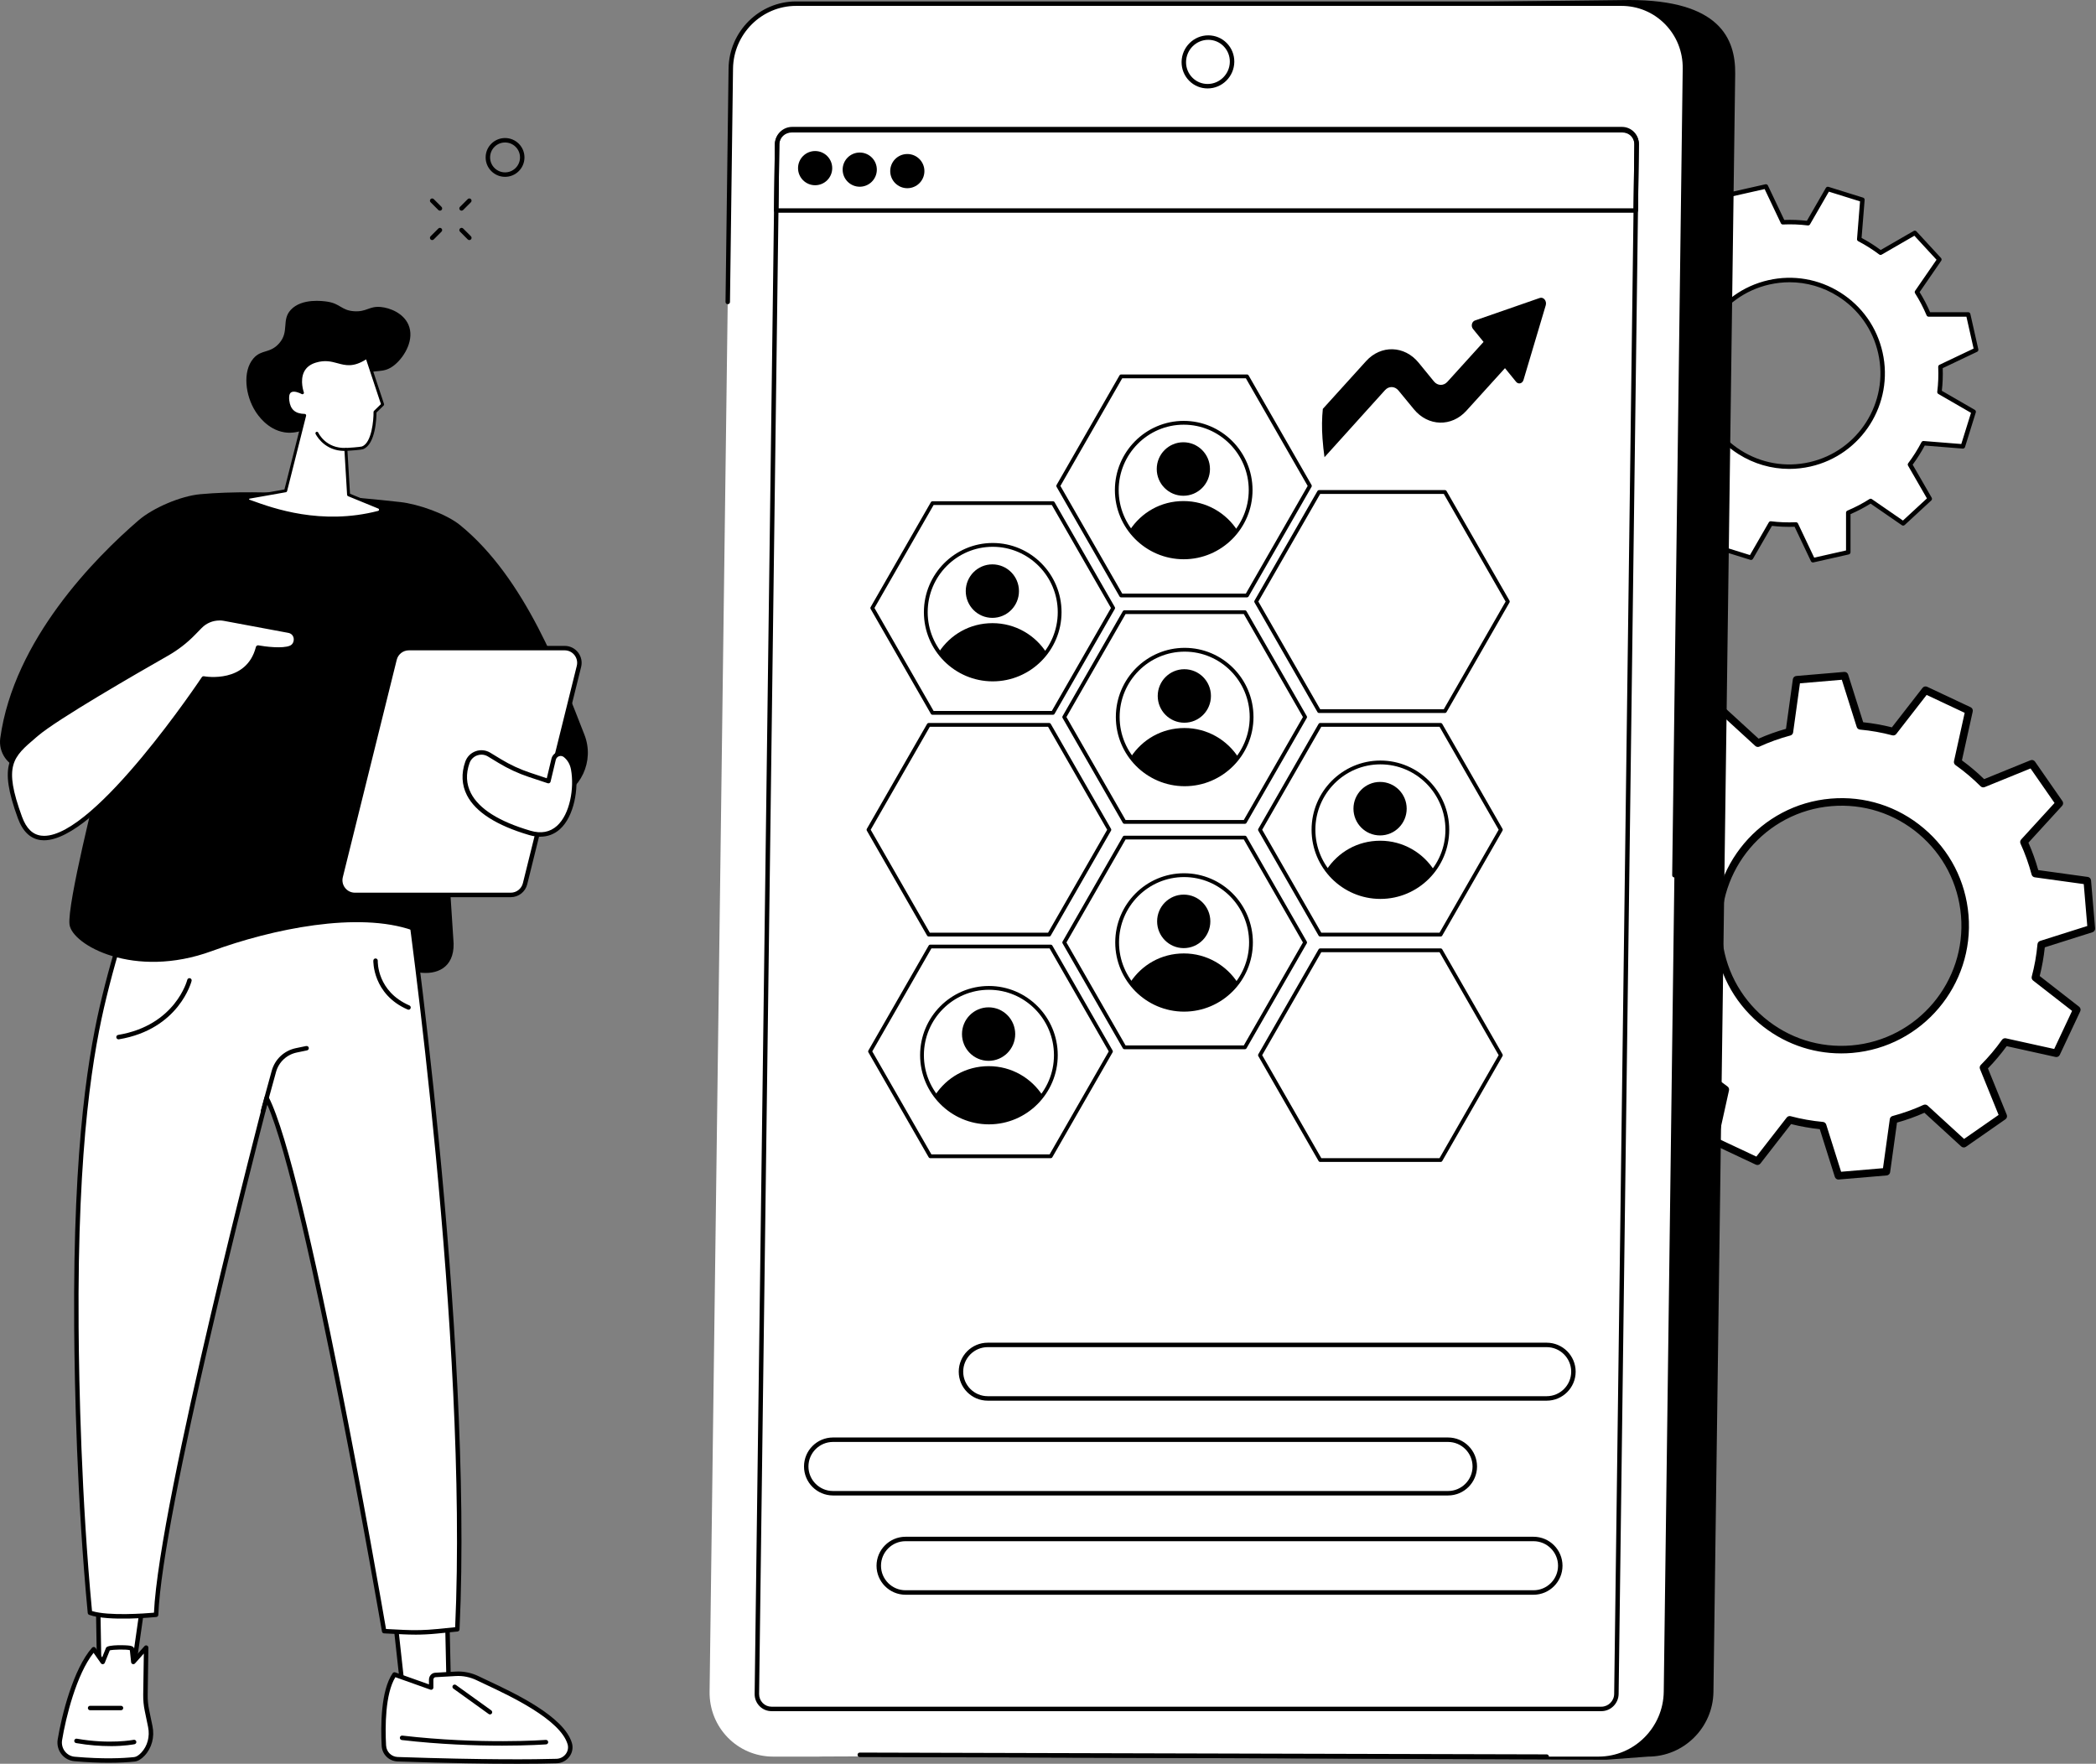 <svg xmlns="http://www.w3.org/2000/svg" width="429" height="361" viewBox="0 0 429 361" fill="none"><rect x="0" y="0" width="429" height="361" fill="#808080" stroke="none"/><path d="M404.468 71.593L402.837 64.357H394.741C394.063 62.749 393.264 61.215 392.347 59.774L396.936 53.114L391.908 47.663L384.896 51.714C383.52 50.675 382.063 49.754 380.537 48.958L381.186 40.881L374.109 38.677L370.067 45.683C368.375 45.472 366.65 45.407 364.909 45.484L361.435 38.166L354.203 39.798V47.899C352.596 48.577 351.066 49.376 349.626 50.293L342.97 45.699L337.524 50.732L341.57 57.749C340.531 59.125 339.61 60.582 338.815 62.112L330.743 61.463L328.539 68.545L335.54 72.592C335.329 74.288 335.264 76.013 335.341 77.754L328.028 81.233L329.659 88.469H337.755C338.433 90.076 339.233 91.611 340.15 93.051L335.56 99.712L340.588 105.162L347.601 101.112C348.976 102.151 350.433 103.072 351.959 103.868L351.31 111.944L358.387 114.148L362.429 107.143C364.122 107.354 365.846 107.419 367.587 107.342L371.061 114.66L378.293 113.028V104.927C379.9 104.249 381.43 103.45 382.871 102.532L389.526 107.127L394.972 102.098L390.926 95.081C391.965 93.705 392.886 92.244 393.682 90.718L401.754 91.367L403.957 84.285L396.957 80.238C397.168 78.542 397.233 76.817 397.156 75.076L404.468 71.597V71.593ZM370.444 95.04C360.165 97.358 349.954 90.9 347.637 80.612C345.32 70.323 351.777 60.103 362.056 57.786C372.335 55.468 382.546 61.925 384.863 72.214C387.18 82.503 380.724 92.723 370.444 95.04Z" fill="white"></path><path d="M371.065 115.119C370.891 115.119 370.728 115.021 370.651 114.859L367.307 107.813C365.745 107.87 364.191 107.809 362.677 107.634L358.785 114.38C358.679 114.563 358.456 114.652 358.253 114.587L351.176 112.383C350.973 112.318 350.839 112.123 350.855 111.912L351.48 104.136C350.121 103.409 348.806 102.577 347.568 101.66L340.815 105.56C340.633 105.666 340.397 105.633 340.251 105.475L335.227 100.024C335.081 99.866 335.065 99.631 335.186 99.456L339.606 93.043C338.798 91.749 338.08 90.365 337.459 88.932H329.667C329.452 88.932 329.27 88.782 329.221 88.575L327.589 81.338C327.541 81.131 327.646 80.916 327.837 80.827L334.878 77.478C334.821 75.916 334.882 74.357 335.057 72.844L328.316 68.947C328.129 68.842 328.044 68.618 328.109 68.415L330.313 61.333C330.377 61.13 330.572 60.996 330.783 61.013L338.555 61.638C339.281 60.278 340.109 58.963 341.03 57.721L337.134 50.963C337.029 50.776 337.065 50.545 337.22 50.399L342.666 45.37C342.824 45.224 343.059 45.208 343.234 45.33L349.642 49.75C350.936 48.942 352.316 48.22 353.749 47.599V39.798C353.749 39.583 353.899 39.4 354.106 39.351L361.338 37.72C361.549 37.671 361.76 37.777 361.849 37.971L365.193 45.017C366.755 44.961 368.31 45.021 369.823 45.196L373.715 38.45C373.821 38.268 374.04 38.178 374.247 38.243L381.324 40.447C381.527 40.512 381.661 40.707 381.645 40.918L381.02 48.694C382.379 49.421 383.694 50.253 384.932 51.17L391.685 47.27C391.868 47.164 392.103 47.197 392.249 47.355L397.277 52.806C397.423 52.964 397.44 53.2 397.318 53.374L392.898 59.787C393.706 61.081 394.424 62.465 395.045 63.898H402.837C403.052 63.898 403.235 64.048 403.283 64.255L404.915 71.492C404.963 71.699 404.858 71.914 404.667 72.003L397.626 75.352C397.683 76.914 397.622 78.473 397.448 79.987L404.188 83.883C404.375 83.989 404.46 84.212 404.395 84.415L402.192 91.497C402.127 91.7 401.928 91.83 401.721 91.818L393.949 91.193C393.223 92.556 392.391 93.871 391.474 95.109L395.37 101.867C395.475 102.054 395.439 102.285 395.285 102.431L389.838 107.46C389.68 107.606 389.445 107.622 389.27 107.5L382.862 103.081C381.568 103.888 380.188 104.607 378.755 105.232V113.032C378.755 113.248 378.605 113.43 378.398 113.479L371.167 115.11C371.134 115.119 371.098 115.123 371.065 115.123V115.119ZM367.591 106.888C367.766 106.888 367.928 106.989 368.005 107.147L371.321 114.136L377.838 112.667V104.931C377.838 104.749 377.952 104.582 378.118 104.509C379.705 103.84 381.219 103.048 382.627 102.151C382.781 102.054 382.98 102.054 383.13 102.159L389.485 106.543L394.396 102.009L390.532 95.308C390.439 95.15 390.451 94.951 390.565 94.805C391.584 93.453 392.497 92.008 393.28 90.507C393.365 90.344 393.531 90.247 393.722 90.263L401.429 90.88L403.417 84.496L396.733 80.632C396.575 80.539 396.486 80.364 396.51 80.182C396.717 78.526 396.782 76.813 396.705 75.096C396.697 74.913 396.798 74.743 396.965 74.662L403.949 71.342L402.48 64.82H394.749C394.566 64.82 394.4 64.71 394.327 64.54C393.661 62.957 392.866 61.439 391.969 60.026C391.872 59.872 391.876 59.673 391.977 59.523L396.36 53.163L391.827 48.248L385.131 52.116C384.973 52.209 384.774 52.193 384.628 52.083C383.276 51.065 381.832 50.151 380.33 49.368C380.168 49.283 380.07 49.108 380.087 48.926L380.703 41.214L374.324 39.226L370.465 45.918C370.371 46.077 370.193 46.162 370.014 46.142C368.354 45.935 366.646 45.87 364.929 45.947C364.734 45.959 364.576 45.853 364.495 45.687L361.179 38.698L354.662 40.167V47.903C354.662 48.086 354.548 48.252 354.382 48.325C352.799 48.991 351.285 49.786 349.873 50.683C349.719 50.781 349.52 50.776 349.37 50.675L343.015 46.292L338.104 50.825L341.968 57.526C342.061 57.684 342.049 57.883 341.935 58.029C340.917 59.381 340.004 60.826 339.22 62.328C339.135 62.49 338.969 62.587 338.778 62.571L331.071 61.954L329.083 68.338L335.767 72.202C335.925 72.296 336.014 72.47 335.99 72.653C335.783 74.309 335.718 76.021 335.795 77.738C335.803 77.921 335.702 78.091 335.535 78.172L328.551 81.493L330.02 88.015H337.751C337.934 88.015 338.1 88.124 338.173 88.295C338.839 89.878 339.634 91.396 340.531 92.808C340.629 92.962 340.624 93.161 340.523 93.311L336.14 99.671L340.673 104.586L347.369 100.718C347.527 100.625 347.726 100.637 347.872 100.751C349.224 101.77 350.669 102.687 352.166 103.466C352.328 103.551 352.426 103.726 352.41 103.909L351.793 111.62L358.172 113.609L362.032 106.916C362.125 106.758 362.299 106.668 362.482 106.693C364.138 106.9 365.846 106.965 367.563 106.888C367.571 106.888 367.575 106.888 367.583 106.888H367.591ZM366.212 95.974C362.559 95.974 358.976 94.943 355.814 92.942C351.403 90.154 348.343 85.811 347.195 80.713C344.825 70.197 351.448 59.714 361.959 57.339C367.048 56.191 372.283 57.096 376.694 59.884C381.105 62.672 384.165 67.015 385.314 72.113C387.684 82.629 381.061 93.112 370.55 95.487C369.109 95.811 367.656 95.974 366.216 95.974H366.212ZM366.289 57.77C364.913 57.77 363.529 57.924 362.157 58.232C352.142 60.493 345.827 70.49 348.083 80.514C349.175 85.373 352.097 89.512 356.301 92.171C360.506 94.829 365.493 95.694 370.347 94.598C380.363 92.337 386.677 82.341 384.421 72.316C383.329 67.458 380.407 63.318 376.203 60.659C373.188 58.752 369.771 57.77 366.289 57.77Z" fill="black"></path><path d="M428.034 190.098L427.21 180.284L416.565 178.807C415.968 176.568 415.199 174.412 414.251 172.351L421.496 164.426L415.879 156.342L405.921 160.394C404.301 158.78 402.556 157.303 400.688 155.978L403.009 145.477L394.103 141.287L387.51 149.762C385.32 149.179 383.067 148.78 380.76 148.561L377.525 138.307L367.719 139.138L366.242 149.79C364.004 150.387 361.847 151.163 359.787 152.104L351.869 144.852L343.794 150.477L347.838 160.442C346.225 162.063 344.748 163.814 343.423 165.675L332.93 163.354L328.741 172.269L337.208 178.862C336.624 181.053 336.226 183.312 336.006 185.613L325.76 188.855L326.584 198.669L337.229 200.146C337.826 202.385 338.595 204.541 339.543 206.602L332.298 214.527L337.915 222.611L347.873 218.559C349.493 220.173 351.238 221.649 353.105 222.975L350.784 233.476L359.691 237.665L366.284 229.19C368.474 229.774 370.727 230.173 373.034 230.392L376.269 240.646L386.075 239.815L387.551 229.163C389.79 228.565 391.946 227.789 394.007 226.848L401.924 234.101L410 228.476L405.956 218.511C407.569 216.89 409.046 215.139 410.371 213.277L420.864 215.599L425.053 206.684L416.586 200.091C417.17 197.9 417.568 195.64 417.788 193.34L428.034 190.098ZM379.036 214.74C365.096 215.922 352.845 205.571 351.67 191.623C350.496 177.674 360.838 165.408 374.778 164.226C388.719 163.045 400.97 173.395 402.144 187.344C403.318 201.293 392.977 213.559 379.036 214.733V214.74Z" fill="white"></path><path d="M376.281 241.422C375.944 241.422 375.649 241.203 375.546 240.88L372.463 231.114C370.464 230.901 368.493 230.551 366.591 230.07L360.315 238.146C360.095 238.435 359.703 238.524 359.374 238.373L350.467 234.184C350.137 234.033 349.966 233.669 350.041 233.318L352.253 223.312C350.652 222.144 349.128 220.853 347.706 219.472L338.223 223.332C337.886 223.47 337.502 223.353 337.296 223.058L331.678 214.974C331.472 214.679 331.5 214.28 331.74 214.012L338.642 206.465C337.845 204.665 337.172 202.783 336.63 200.853L326.494 199.452C326.137 199.404 325.862 199.109 325.828 198.752L325.003 188.938C324.969 188.58 325.196 188.244 325.539 188.134L335.297 185.043C335.51 183.045 335.86 181.074 336.341 179.171L328.272 172.887C327.984 172.667 327.895 172.276 328.046 171.946L332.235 163.032C332.386 162.702 332.75 162.53 333.1 162.606L343.099 164.817C344.266 163.217 345.557 161.685 346.937 160.264L343.085 150.772C342.947 150.436 343.064 150.051 343.359 149.845L351.435 144.22C351.731 144.014 352.129 144.042 352.397 144.282L359.937 151.184C361.736 150.388 363.618 149.715 365.547 149.172L366.955 139.021C367.003 138.664 367.299 138.389 367.656 138.355L377.462 137.524C377.819 137.49 378.156 137.716 378.266 138.06L381.349 147.826C383.347 148.039 385.311 148.382 387.22 148.87L393.497 140.793C393.717 140.505 394.108 140.415 394.438 140.566L403.345 144.756C403.674 144.907 403.846 145.271 403.77 145.621L401.559 155.628C403.159 156.795 404.684 158.087 406.105 159.467L415.589 155.607C415.925 155.47 416.31 155.587 416.516 155.882L422.133 163.966C422.339 164.261 422.312 164.659 422.071 164.927L415.17 172.475C415.966 174.268 416.639 176.149 417.182 178.086L427.318 179.487C427.675 179.535 427.95 179.831 427.984 180.188L428.815 190.002C428.849 190.359 428.623 190.696 428.279 190.806L418.521 193.896C418.308 195.895 417.958 197.866 417.477 199.768L425.546 206.052C425.835 206.272 425.924 206.664 425.773 206.993L421.584 215.908C421.433 216.238 421.069 216.409 420.719 216.334L410.72 214.122C409.553 215.723 408.261 217.254 406.881 218.676L410.734 228.167C410.871 228.504 410.754 228.888 410.459 229.094L402.383 234.719C402.088 234.925 401.69 234.898 401.422 234.658L393.882 227.755C392.089 228.552 390.208 229.225 388.271 229.768L386.863 239.918C386.815 240.276 386.52 240.55 386.163 240.585L376.356 241.416C376.356 241.416 376.315 241.416 376.288 241.416L376.281 241.422ZM366.296 228.428C366.365 228.428 366.426 228.435 366.495 228.456C368.624 229.026 370.849 229.417 373.115 229.63C373.424 229.658 373.685 229.871 373.781 230.166L376.83 239.829L385.401 239.101L386.795 229.06C386.836 228.751 387.062 228.497 387.358 228.421C389.555 227.831 391.684 227.068 393.689 226.148C393.971 226.025 394.307 226.073 394.534 226.279L401.999 233.112L409.065 228.195L405.254 218.799C405.137 218.511 405.206 218.181 405.425 217.962C407.005 216.375 408.461 214.651 409.759 212.824C409.937 212.57 410.253 212.453 410.555 212.515L420.444 214.699L424.104 206.904L416.124 200.689C415.877 200.496 415.774 200.18 415.85 199.878C416.42 197.742 416.818 195.517 417.024 193.251C417.051 192.942 417.264 192.681 417.56 192.584L427.215 189.528L426.494 180.95L416.461 179.563C416.152 179.522 415.898 179.295 415.822 179C415.232 176.802 414.469 174.666 413.549 172.667C413.419 172.386 413.474 172.056 413.68 171.823L420.513 164.35L415.603 157.283L406.215 161.102C405.927 161.218 405.597 161.15 405.377 160.93C403.791 159.35 402.067 157.887 400.241 156.596C399.986 156.418 399.87 156.102 399.932 155.8L402.122 145.896L394.335 142.235L388.12 150.23C387.928 150.477 387.612 150.58 387.31 150.504C385.174 149.934 382.949 149.536 380.69 149.33C380.381 149.302 380.12 149.09 380.024 148.794L376.974 139.131L368.404 139.859L367.01 149.9C366.969 150.209 366.742 150.463 366.447 150.539C364.256 151.122 362.128 151.892 360.115 152.812C359.834 152.943 359.504 152.888 359.271 152.682L351.813 145.848L344.754 150.765L348.565 160.161C348.682 160.449 348.613 160.779 348.393 160.999C346.814 162.585 345.351 164.316 344.06 166.136C343.881 166.39 343.565 166.507 343.263 166.445L333.375 164.261L329.714 172.056L337.694 178.272C337.941 178.464 338.044 178.78 337.969 179.082C337.399 181.211 337.007 183.443 336.794 185.71C336.767 186.019 336.554 186.28 336.259 186.376L326.603 189.432L327.325 198.01L337.358 199.397C337.667 199.439 337.921 199.665 337.996 199.961C338.58 202.151 339.349 204.287 340.262 206.293C340.393 206.574 340.338 206.904 340.132 207.138L333.306 214.61L338.216 221.677L347.603 217.859C347.892 217.742 348.221 217.81 348.441 218.03C350.028 219.61 351.751 221.073 353.578 222.371C353.832 222.549 353.949 222.865 353.887 223.167L351.696 233.064L359.484 236.725L365.699 228.73C365.85 228.538 366.076 228.435 366.31 228.435L366.296 228.428ZM376.851 215.606C370.705 215.606 364.813 213.456 360.061 209.445C354.732 204.947 351.477 198.642 350.893 191.685C349.684 177.338 360.363 164.673 374.708 163.457C381.651 162.86 388.415 165.023 393.737 169.522C399.066 174.02 402.321 180.325 402.905 187.282C404.114 201.636 393.435 214.294 379.09 215.51C378.341 215.571 377.593 215.606 376.844 215.606H376.851ZM378.966 213.971C392.46 212.831 402.507 200.915 401.367 187.413C400.817 180.875 397.755 174.941 392.742 170.703C387.729 166.472 381.376 164.446 374.839 164.996C361.345 166.136 351.298 178.052 352.438 191.554C352.987 198.093 356.05 204.026 361.063 208.264C366.076 212.495 372.428 214.528 378.966 213.971Z" fill="black"></path><path d="M337.341 359.533L328.77 360.17L168.409 359.533C161.129 359.533 155.309 353.603 155.406 346.293L159.858 15.131C159.956 7.817 165.938 1.891 173.218 1.891L333.457 0C351.873 0 355.249 7.817 355.152 15.131L350.7 346.293C350.603 353.607 344.621 359.533 337.341 359.533Z" fill="black"></path><path d="M327.174 359.533H158.242C150.962 359.533 145.138 353.587 145.236 346.249L149.57 14.031C149.667 6.693 155.645 0.747 162.925 0.747H331.857C339.137 0.747 344.961 6.693 344.863 14.031L340.529 346.249C340.432 353.587 334.454 359.533 327.174 359.533Z" fill="white"></path><path d="M327.755 350.231H157.915C156.982 350.231 156.109 349.865 155.46 349.204C154.802 348.534 154.445 347.645 154.457 346.7L158.597 29.491C158.621 27.55 160.208 25.972 162.135 25.972H331.976C332.905 25.972 333.778 26.337 334.431 26.998C335.089 27.664 335.446 28.553 335.434 29.503L331.294 346.712C331.27 348.652 329.679 350.231 327.755 350.231ZM154.916 346.708H155.37C155.362 347.414 155.622 348.072 156.109 348.563C156.588 349.05 157.229 349.318 157.915 349.318H327.755C329.184 349.318 330.365 348.145 330.381 346.704L334.521 29.495C334.529 28.793 334.265 28.135 333.782 27.644C333.303 27.157 332.662 26.889 331.976 26.889H162.135C160.707 26.889 159.526 28.062 159.51 29.503L155.37 346.712H154.916V346.708Z" fill="black"></path><path d="M247.171 18.1C245.738 18.1 244.391 17.54 243.388 16.522C242.374 15.491 241.826 14.123 241.842 12.662C241.883 9.671 244.33 7.235 247.3 7.235C248.737 7.235 250.08 7.795 251.087 8.814C252.101 9.845 252.649 11.213 252.633 12.674C252.592 15.665 250.145 18.1 247.175 18.1H247.171ZM247.3 8.149C244.825 8.149 242.788 10.178 242.755 12.674C242.739 13.887 243.194 15.024 244.038 15.88C244.87 16.724 245.982 17.187 247.171 17.187C249.646 17.187 251.683 15.158 251.716 12.662C251.732 11.448 251.278 10.312 250.433 9.455C249.601 8.611 248.49 8.149 247.3 8.149Z" fill="black"></path><path d="M334.8 43.545H158.877C158.755 43.545 158.637 43.496 158.552 43.407C158.467 43.322 158.418 43.204 158.422 43.078L158.601 29.579C158.625 27.68 160.179 26.194 162.139 26.194H331.98C332.954 26.194 333.847 26.556 334.5 27.217C335.117 27.842 335.454 28.686 335.442 29.591L335.263 43.091C335.263 43.342 335.056 43.541 334.809 43.541L334.8 43.545ZM159.335 42.632H334.346L334.516 29.583C334.525 28.922 334.285 28.313 333.839 27.858C333.36 27.375 332.698 27.108 331.968 27.108H162.127C160.65 27.108 159.518 28.175 159.502 29.591L159.331 42.628L159.335 42.632Z" fill="black"></path><path d="M166.837 37.912C168.769 37.912 170.335 36.346 170.335 34.414C170.335 32.481 168.769 30.915 166.837 30.915C164.905 30.915 163.339 32.481 163.339 34.414C163.339 36.346 164.905 37.912 166.837 37.912Z" fill="black"></path><path d="M175.968 38.218C177.9 38.218 179.466 36.651 179.466 34.719C179.466 32.787 177.9 31.221 175.968 31.221C174.036 31.221 172.47 32.787 172.47 34.719C172.47 36.651 174.036 38.218 175.968 38.218Z" fill="black"></path><path d="M185.706 38.52C187.638 38.52 189.204 36.953 189.204 35.021C189.204 33.089 187.638 31.523 185.706 31.523C183.774 31.523 182.208 33.089 182.208 35.021C182.208 36.953 183.774 38.52 185.706 38.52Z" fill="black"></path><path d="M316.569 359.992L175.972 359.622C175.72 359.622 175.518 359.415 175.518 359.164C175.518 358.912 175.72 358.709 175.972 358.709L316.573 359.078C316.825 359.078 317.028 359.285 317.028 359.537C317.028 359.789 316.821 359.992 316.573 359.992H316.569Z" fill="black"></path><path d="M342.709 179.596H342.705C342.454 179.596 342.251 179.385 342.255 179.133L344.41 14.027C344.454 10.581 343.16 7.35 340.77 4.923C338.404 2.524 335.238 1.205 331.862 1.205H162.93C155.91 1.205 150.127 6.96 150.033 14.039L149.408 61.809C149.408 62.061 149.201 62.26 148.954 62.26H148.946C148.694 62.26 148.491 62.049 148.495 61.797L149.12 14.027C149.218 6.453 155.414 0.292 162.93 0.292H331.862C335.486 0.292 338.883 1.708 341.419 4.282C343.984 6.883 345.372 10.345 345.323 14.039L343.168 179.145C343.168 179.397 342.961 179.596 342.713 179.596H342.709Z" fill="black"></path><path d="M316.565 286.684H202.164C198.893 286.684 196.23 284.021 196.23 280.75C196.23 277.479 198.893 274.816 202.164 274.816H316.565C319.836 274.816 322.498 277.479 322.498 280.75C322.498 284.021 319.836 286.684 316.565 286.684ZM202.164 275.726C199.396 275.726 197.144 277.978 197.144 280.746C197.144 283.514 199.396 285.767 202.164 285.767H316.565C319.333 285.767 321.585 283.514 321.585 280.746C321.585 277.978 319.333 275.726 316.565 275.726H202.164Z" fill="black"></path><path d="M296.38 306.084H170.494C167.223 306.084 164.561 303.422 164.561 300.151C164.561 296.879 167.223 294.217 170.494 294.217H296.38C299.651 294.217 302.313 296.879 302.313 300.151C302.313 303.422 299.651 306.084 296.38 306.084ZM170.49 295.13C167.722 295.13 165.47 297.383 165.47 300.151C165.47 302.919 167.722 305.171 170.49 305.171H296.376C299.143 305.171 301.396 302.919 301.396 300.151C301.396 297.383 299.143 295.13 296.376 295.13H170.49Z" fill="black"></path><path d="M313.874 326.403H185.338C182.067 326.403 179.405 323.74 179.405 320.469C179.405 317.198 182.067 314.535 185.338 314.535H313.874C317.145 314.535 319.807 317.198 319.807 320.469C319.807 323.74 317.145 326.403 313.874 326.403ZM185.338 315.444C182.571 315.444 180.318 317.697 180.318 320.465C180.318 323.233 182.571 325.485 185.338 325.485H313.874C316.642 325.485 318.894 323.233 318.894 320.465C318.894 317.697 316.642 315.444 313.874 315.444H185.338Z" fill="black"></path><path d="M30.014 322.639L27.287 341.783L20.311 341.812L19.982 322.984L30.014 322.639Z" fill="white"></path><path d="M20.312 342.267C20.064 342.267 19.861 342.068 19.857 341.816L19.528 322.988C19.524 322.74 19.719 322.533 19.971 322.525L30.003 322.184C30.141 322.176 30.266 322.233 30.36 322.335C30.449 322.436 30.49 322.57 30.473 322.704L27.746 341.849C27.714 342.072 27.523 342.238 27.296 342.242L20.32 342.271L20.312 342.267ZM20.45 323.422L20.762 341.353L26.894 341.329L29.487 323.114L20.45 323.422Z" fill="black"></path><path d="M27.522 360.088C24.787 360.38 20.709 360.498 15.262 360.019C13.315 359.848 11.939 358.042 12.255 356.11C13.099 350.915 15.461 341.751 19.183 337.546L21.021 340.164L22.113 337.457C22.287 337.165 26.914 336.97 27.007 337.522L27.287 340.164L29.913 337.221L29.771 346.881C29.754 347.948 29.856 349.012 30.071 350.059L30.761 353.399C31.175 355.408 30.663 357.539 29.259 359.033C28.711 359.617 28.103 360.027 27.526 360.088H27.522Z" fill="white"></path><path d="M22.227 360.798C20.271 360.798 17.941 360.709 15.222 360.474C14.163 360.38 13.217 359.865 12.564 359.025C11.911 358.185 11.635 357.097 11.805 356.042C12.609 351.106 14.995 341.597 18.842 337.246C18.936 337.14 19.069 337.088 19.211 337.092C19.349 337.1 19.479 337.169 19.56 337.287L20.916 339.218L21.691 337.291C21.699 337.27 21.711 337.246 21.723 337.226C22.117 336.572 25.936 336.714 26.581 336.832C26.821 336.877 27.377 336.978 27.458 337.445L27.632 339.097L29.572 336.921C29.698 336.779 29.901 336.731 30.079 336.8C30.258 336.869 30.372 337.043 30.372 337.23L30.23 346.889C30.213 347.92 30.311 348.955 30.522 349.966L31.212 353.306C31.67 355.522 31.066 357.779 29.596 359.345C28.927 360.06 28.229 360.47 27.579 360.543C26.297 360.681 24.524 360.798 22.231 360.798H22.227ZM19.151 338.293C15.661 342.668 13.469 351.512 12.706 356.184C12.576 356.987 12.787 357.819 13.286 358.461C13.786 359.102 14.5 359.492 15.303 359.561C21.131 360.072 25.14 359.881 27.474 359.63C27.9 359.585 28.411 359.26 28.923 358.716C30.189 357.365 30.708 355.413 30.311 353.485L29.621 350.144C29.398 349.069 29.296 347.965 29.312 346.869L29.438 338.435L27.628 340.465C27.506 340.598 27.32 340.647 27.149 340.594C26.979 340.538 26.853 340.387 26.837 340.209L26.577 337.753C25.895 337.55 23.189 337.603 22.47 337.79L21.448 340.331C21.387 340.485 21.241 340.594 21.074 340.615C20.908 340.635 20.745 340.562 20.648 340.424L19.151 338.289V338.293Z" fill="black"></path><path d="M22.536 357.38C20.628 357.38 18.258 357.234 15.572 356.764C15.324 356.719 15.158 356.484 15.203 356.236C15.247 355.988 15.483 355.822 15.73 355.867C22.483 357.056 27.312 356.106 27.361 356.098C27.608 356.049 27.848 356.208 27.901 356.455C27.949 356.703 27.791 356.942 27.544 356.995C27.418 357.019 25.555 357.389 22.536 357.389V357.38Z" fill="black"></path><path d="M24.767 350.042H18.44C18.188 350.042 17.985 349.839 17.985 349.587C17.985 349.336 18.188 349.133 18.44 349.133H24.767C25.018 349.133 25.221 349.336 25.221 349.587C25.221 349.839 25.018 350.042 24.767 350.042Z" fill="black"></path><path d="M80.083 324.348L82.538 346.663L91.921 348.627L91.353 322.465L80.083 324.348Z" fill="white"></path><path d="M91.922 349.085C91.89 349.085 91.862 349.085 91.829 349.077L82.447 347.113C82.252 347.072 82.11 346.914 82.085 346.715L79.63 324.401C79.602 324.161 79.768 323.942 80.007 323.901L91.273 322.018C91.403 321.998 91.537 322.034 91.638 322.116C91.74 322.201 91.801 322.327 91.805 322.457L92.377 348.619C92.377 348.757 92.32 348.891 92.211 348.98C92.129 349.049 92.024 349.085 91.918 349.085H91.922ZM82.958 346.285L91.456 348.067L90.908 323.004L80.588 324.729L82.958 346.285Z" fill="black"></path><path d="M78.572 357.304C78.365 353.395 78.361 346.191 80.743 342.721L88.251 345.396V343.792C88.251 343.277 88.621 342.851 89.091 342.822L93.279 342.583C94.842 342.494 96.4 342.818 97.825 343.516C102.033 345.586 114.841 350.895 116.614 356.861C117.138 358.623 115.762 360.384 113.928 360.437C109.715 360.559 99.582 360.689 81.397 360.068C79.883 360.015 78.657 358.813 78.576 357.304H78.572Z" fill="white"></path><path d="M105.519 360.997C99.935 360.997 92.038 360.892 81.377 360.526C79.611 360.465 78.211 359.094 78.118 357.328C77.907 353.31 77.915 346.037 80.366 342.465C80.484 342.295 80.703 342.222 80.898 342.295L87.797 344.75V343.793C87.797 343.034 88.353 342.408 89.067 342.368L93.255 342.128C94.879 342.031 96.534 342.376 98.028 343.111C98.531 343.358 99.156 343.65 99.87 343.987C105.308 346.54 115.433 351.289 117.053 356.74C117.333 357.685 117.158 358.692 116.57 359.508C115.961 360.352 114.979 360.871 113.94 360.9C112.134 360.953 109.378 361.001 105.523 361.001L105.519 360.997ZM79.027 357.279C79.096 358.566 80.119 359.569 81.405 359.613C99.403 360.23 109.492 360.108 113.907 359.983C114.662 359.962 115.377 359.581 115.823 358.968C116.245 358.387 116.371 357.665 116.172 356.995C114.666 351.938 104.407 347.125 99.476 344.811C98.758 344.474 98.125 344.178 97.618 343.931C96.262 343.265 94.769 342.956 93.3 343.042L89.112 343.281C88.885 343.293 88.702 343.521 88.702 343.797V345.4C88.702 345.55 88.629 345.688 88.507 345.773C88.385 345.858 88.231 345.879 88.089 345.83L80.922 343.277C78.812 346.731 78.82 353.493 79.023 357.284L79.027 357.279Z" fill="black"></path><path d="M102.613 357.287C97.293 357.287 90.101 357.052 82.245 356.143C81.993 356.114 81.814 355.887 81.843 355.636C81.871 355.384 82.099 355.209 82.35 355.234C98.356 357.093 111.581 356.123 111.711 356.114C111.963 356.094 112.182 356.285 112.202 356.537C112.223 356.788 112.032 357.007 111.78 357.028C111.711 357.032 108.193 357.291 102.613 357.291V357.287Z" fill="black"></path><path d="M100.288 350.9C100.195 350.9 100.101 350.871 100.02 350.814L92.793 345.615C92.59 345.469 92.541 345.181 92.687 344.978C92.833 344.775 93.121 344.726 93.324 344.873L100.552 350.072C100.755 350.218 100.803 350.506 100.657 350.709C100.568 350.835 100.43 350.9 100.288 350.9Z" fill="black"></path><path d="M83.009 179.574C83.009 179.574 96.462 271.864 93.593 333.462L89.397 333.88C87.14 334.108 84.868 334.16 82.603 334.047L78.622 333.848C78.622 333.848 62.58 240.275 54.569 224.735C54.569 224.735 32.785 307.95 31.945 330.491C31.945 330.491 22.262 331.466 18.402 330.077C16.328 308.319 15.732 285.801 15.626 271.665C15.33 231.2 19.198 212.823 21.316 204.105C23.264 196.097 25.35 189.591 26.876 185.191L31.969 170.661L83.001 179.574H83.009Z" fill="white"></path><path d="M84.877 334.567C84.11 334.567 83.347 334.546 82.584 334.51L78.603 334.311C78.388 334.299 78.214 334.145 78.177 333.934C78.019 333.02 62.748 244.286 54.7 226.075C52.014 236.432 33.179 309.764 32.408 330.52C32.4 330.748 32.226 330.934 31.998 330.959C31.601 330.999 22.166 331.925 18.257 330.52C18.091 330.459 17.973 330.309 17.957 330.135C15.741 306.895 15.267 283.537 15.181 271.682C14.901 233.21 18.302 214.633 20.883 204.008C22.437 197.615 24.312 191.239 26.455 185.054L31.548 170.52C31.621 170.308 31.84 170.183 32.059 170.219L83.091 179.132C83.286 179.164 83.436 179.323 83.465 179.518C83.599 180.439 96.889 272.558 94.057 333.495C94.045 333.723 93.87 333.905 93.647 333.93L89.451 334.348C87.937 334.498 86.407 334.575 84.881 334.575L84.877 334.567ZM79.017 333.414L82.633 333.597C84.869 333.71 87.129 333.654 89.357 333.43L93.16 333.049C95.834 274.032 83.477 186.06 82.609 179.968L32.283 171.177L27.315 185.342C25.181 191.499 23.314 197.847 21.768 204.211C19.195 214.787 15.81 233.291 16.09 271.661C16.175 283.452 16.65 306.635 18.834 329.741C22.259 330.8 29.714 330.232 31.512 330.078C32.579 307.171 53.917 225.45 54.132 224.626C54.181 224.443 54.335 224.309 54.522 224.289C54.712 224.268 54.891 224.366 54.976 224.532C62.756 239.626 77.759 326.153 79.009 333.414H79.017Z" fill="black"></path><path d="M53.818 227.898C53.778 227.898 53.737 227.894 53.697 227.882C53.453 227.817 53.311 227.565 53.376 227.322L55.612 219.176C56.261 216.806 58.161 215.028 60.567 214.529L62.661 214.095C62.909 214.046 63.148 214.204 63.201 214.448C63.254 214.695 63.091 214.935 62.848 214.988L60.754 215.422C58.684 215.848 57.053 217.378 56.493 219.416L54.257 227.561C54.2 227.764 54.017 227.898 53.818 227.898Z" fill="black"></path><path d="M24.259 212.726C24.04 212.726 23.845 212.568 23.809 212.345C23.768 212.097 23.935 211.862 24.182 211.821C35.919 209.865 38.309 200.643 38.329 200.55C38.39 200.307 38.633 200.156 38.881 200.213C39.124 200.274 39.275 200.518 39.218 200.765C39.194 200.863 36.681 210.664 24.332 212.722C24.308 212.726 24.28 212.73 24.255 212.73L24.259 212.726Z" fill="black"></path><path d="M83.618 206.662C83.558 206.662 83.497 206.649 83.436 206.625C76.233 203.496 76.407 196.677 76.411 196.608C76.419 196.357 76.651 196.146 76.882 196.17C77.133 196.178 77.332 196.389 77.32 196.641C77.312 196.896 77.182 202.915 83.797 205.789C84.028 205.89 84.134 206.158 84.032 206.39C83.959 206.56 83.789 206.666 83.615 206.666L83.618 206.662Z" fill="black"></path><path d="M81.928 102.761C73.033 101.758 54.036 99.956 40.973 101.153C37.028 101.515 31.335 103.921 28.34 106.511C19.505 114.133 2.838 130.924 0.054 151.075C-0.352 154.013 1.576 156.773 4.473 157.419L19.87 160.832C19.87 160.832 13.73 185.03 14.225 189.206C14.72 193.387 27.439 200.493 43.351 194.661C55.757 190.111 73.313 186.495 84.461 190.42C84.566 190.456 85.634 199.024 85.743 199.04C89.323 199.56 92.93 198.168 92.845 193.135L91.149 167.005L111.553 164.31L113.376 163.701C118.891 161.863 121.74 155.779 119.613 150.369C114.82 138.164 107.585 118.407 94.188 107.493C91.323 105.159 85.597 103.17 81.924 102.756L81.928 102.761Z" fill="black"></path><path d="M72.656 183.172H104.545C105.929 183.172 107.138 182.226 107.471 180.882L118.505 136.391C118.976 134.492 117.539 132.653 115.579 132.653H83.69C82.306 132.653 81.097 133.599 80.764 134.942L69.73 179.434C69.259 181.333 70.695 183.172 72.656 183.172Z" fill="white"></path><path d="M104.544 183.63H72.655C71.579 183.63 70.585 183.143 69.92 182.298C69.254 181.454 69.027 180.366 69.287 179.323L80.321 134.832C80.706 133.282 82.09 132.198 83.689 132.198H115.579C116.654 132.198 117.648 132.685 118.31 133.529C118.971 134.378 119.203 135.461 118.943 136.504L107.909 180.996C107.523 182.546 106.139 183.63 104.54 183.63H104.544ZM83.685 133.107C82.508 133.107 81.486 133.907 81.201 135.047L70.167 179.539C69.976 180.306 70.147 181.105 70.634 181.73C71.121 182.355 71.855 182.712 72.647 182.712H104.536C105.713 182.712 106.736 181.913 107.02 180.772L118.054 136.281C118.245 135.514 118.074 134.715 117.587 134.09C117.1 133.465 116.366 133.107 115.575 133.107H83.685Z" fill="black"></path><path d="M113.314 155.394L112.243 159.883L108.388 158.6C106.261 157.894 104.224 156.948 102.309 155.787L100.097 154.448C98.445 153.446 96.302 154.229 95.661 156.051C94.298 159.923 94.565 166.409 108.453 170.48C116.119 172.728 118.31 162.91 117.32 157.451C117.064 156.055 116.382 155.166 115.68 154.602C114.84 153.929 113.582 154.351 113.318 155.394H113.314Z" fill="white"></path><path d="M110.575 171.259C109.856 171.259 109.106 171.145 108.322 170.918C101.626 168.953 97.337 166.21 95.571 162.764C94.5 160.674 94.382 158.299 95.231 155.896C95.584 154.89 96.359 154.111 97.361 153.754C98.351 153.4 99.435 153.51 100.336 154.054L102.548 155.397C104.431 156.538 106.443 157.471 108.533 158.165L111.914 159.29L112.872 155.284C112.872 155.284 112.872 155.28 112.872 155.276C113.034 154.634 113.509 154.127 114.134 153.916C114.763 153.705 115.445 153.827 115.96 154.241C116.922 155.012 117.526 156.063 117.766 157.366C118.496 161.38 117.514 167.098 114.604 169.716C113.468 170.735 112.101 171.254 110.571 171.254L110.575 171.259ZM98.534 154.46C98.242 154.46 97.95 154.508 97.669 154.61C96.931 154.874 96.355 155.454 96.095 156.197C95.324 158.389 95.421 160.454 96.387 162.342C98.035 165.556 102.138 168.141 108.582 170.033C110.737 170.666 112.559 170.329 114 169.034C116.67 166.632 117.559 161.295 116.873 157.524C116.678 156.444 116.179 155.58 115.396 154.951C115.12 154.728 114.767 154.667 114.43 154.78C114.093 154.894 113.85 155.154 113.76 155.499L112.689 159.984C112.661 160.109 112.579 160.215 112.466 160.276C112.356 160.337 112.222 160.349 112.101 160.308L108.245 159.026C106.09 158.307 104.017 157.345 102.073 156.172L99.861 154.829C99.455 154.581 98.993 154.456 98.53 154.456L98.534 154.46Z" fill="black"></path><path d="M39.568 129.637C37.973 131.273 36.159 132.673 34.174 133.802C27.478 137.613 11.485 146.846 7.508 150.243C2.439 154.574 0.012 156.189 4.087 167.33C10.726 185.493 41.69 138.867 41.69 138.867C41.69 138.867 50.785 140.511 52.826 132.543C52.826 132.543 57.566 133.432 59.542 132.576C61.056 131.918 60.991 129.349 58.97 129.065L45.89 126.626C44.089 126.305 42.246 126.894 40.968 128.205L39.572 129.633L39.568 129.637Z" fill="white"></path><path d="M9.02 171.986C8.801 171.986 8.586 171.974 8.375 171.949C6.236 171.698 4.65 170.196 3.66 167.489C-0.403 156.38 1.992 154.343 6.764 150.276L7.21 149.895C11.216 146.473 27.242 137.219 33.946 133.4C35.894 132.292 37.675 130.916 39.238 129.313L40.634 127.885C42.018 126.464 44.01 125.827 45.967 126.176L59.05 128.615C60.117 128.765 60.88 129.512 61.026 130.559C61.169 131.598 60.633 132.601 59.724 132.994C57.979 133.749 54.383 133.262 53.158 133.063C51.076 140.077 43.519 139.557 41.912 139.358C39.753 142.577 19.742 171.982 9.02 171.986ZM44.911 127C43.56 127 42.253 127.54 41.287 128.526L39.891 129.954C38.268 131.619 36.417 133.043 34.397 134.196C27.713 138.003 11.748 147.216 7.799 150.589L7.348 150.97C2.621 154.996 0.665 156.66 4.508 167.172C5.38 169.563 6.679 170.829 8.473 171.04C8.659 171.061 8.85 171.073 9.045 171.073C19.62 171.073 41.08 138.944 41.3 138.612C41.401 138.461 41.58 138.38 41.762 138.417C42.115 138.482 50.463 139.886 52.374 132.426C52.435 132.195 52.663 132.045 52.902 132.089C54.184 132.329 57.837 132.808 59.35 132.15C59.975 131.878 60.182 131.196 60.113 130.677C60.028 130.04 59.574 129.605 58.896 129.512L45.796 127.069C45.5 127.016 45.199 126.988 44.903 126.988L44.911 127Z" fill="black"></path><path d="M62.482 87.913C60.578 88.644 59.199 88.64 58.22 88.486C54.682 87.925 52.689 84.829 52.291 84.208C50.23 81.005 49.581 76.025 51.865 73.367C53.509 71.451 55.246 72.409 57.133 70.274C59.276 67.851 57.559 65.526 59.523 63.411C61.783 60.976 66.171 61.621 66.958 61.735C69.66 62.133 69.851 63.513 72.428 63.699C75.058 63.89 75.537 62.608 77.943 62.835C79.855 63.013 82.562 64.109 83.588 66.443C84.879 69.377 82.911 72.872 80.857 74.613C78.394 76.707 76.945 75.307 73.625 76.878C67.879 79.605 68.589 85.559 62.482 87.905V87.913Z" fill="black"></path><path d="M71.341 101.267L70.79 91.989C71.118 91.989 73.866 91.786 74.19 91.66C76.82 90.666 76.751 84.31 76.751 84.31L78.309 82.788L75.087 73.084C70.311 76.315 69.101 72.552 64.556 73.924C60.011 75.296 61.894 80.39 61.894 80.39C61.894 80.39 58.485 78.462 58.903 81.989C59.219 84.651 61.098 85.004 62.356 85.025L58.465 100.452C58.465 100.452 53.782 101.292 51.014 101.771C50.6 101.844 50.551 102.416 50.945 102.558C55.023 104.019 65.205 108.045 77.465 104.863C77.977 104.729 78.021 104.015 77.53 103.816L71.333 101.275L71.341 101.267Z" fill="white"></path><path d="M64.081 106.141C58.404 105.573 53.907 103.945 51.395 103.032L50.847 102.833C50.539 102.724 50.352 102.428 50.381 102.103C50.409 101.778 50.645 101.522 50.965 101.466C53.396 101.044 57.316 100.341 58.221 100.179L61.975 85.3C59.978 85.15 58.842 84.046 58.603 82.016C58.473 80.912 58.688 80.17 59.244 79.8C59.893 79.37 60.81 79.594 61.419 79.833C61.204 78.932 60.973 77.268 61.691 75.823C62.219 74.768 63.152 74.029 64.471 73.631C66.512 73.014 67.945 73.404 69.211 73.749C70.879 74.204 72.32 74.593 74.921 72.832C74.998 72.779 75.095 72.767 75.189 72.795C75.278 72.828 75.347 72.897 75.379 72.986L78.602 82.69C78.638 82.8 78.61 82.922 78.525 83.003L77.059 84.435C77.055 85.389 76.909 90.95 74.304 91.94C73.963 92.07 71.922 92.22 71.114 92.269L71.638 101.056L77.66 103.527C78.005 103.669 78.216 104.006 78.188 104.38C78.163 104.753 77.912 105.053 77.555 105.147C72.668 106.417 68.087 106.539 64.089 106.141H64.081ZM62.389 84.72C62.47 84.728 62.547 84.768 62.6 84.837C62.657 84.91 62.677 85.004 62.653 85.093L58.761 100.52C58.733 100.634 58.639 100.723 58.522 100.743C58.522 100.743 53.834 101.583 51.071 102.062C51.006 102.074 50.985 102.119 50.981 102.16C50.981 102.196 50.989 102.245 51.05 102.269L51.602 102.468C55.835 104.002 65.741 107.59 77.396 104.566C77.555 104.526 77.579 104.384 77.579 104.343C77.579 104.299 77.579 104.152 77.425 104.092L71.228 101.551C71.122 101.506 71.049 101.405 71.041 101.291L70.489 92.013C70.485 91.932 70.514 91.851 70.57 91.79C70.627 91.729 70.704 91.696 70.79 91.692C71.183 91.688 73.797 91.485 74.089 91.384C76.082 90.629 76.471 86.031 76.455 84.322C76.455 84.241 76.487 84.159 76.544 84.103L77.969 82.71L74.933 73.558C72.303 75.222 70.725 74.792 69.061 74.338C67.819 74.001 66.532 73.652 64.653 74.216C63.501 74.565 62.689 75.198 62.239 76.099C61.33 77.925 62.178 80.267 62.186 80.287C62.231 80.405 62.194 80.539 62.097 80.62C61.999 80.701 61.861 80.718 61.752 80.653C61.346 80.425 60.169 79.918 59.581 80.308C59.147 80.596 59.138 81.363 59.207 81.951C59.426 83.81 60.433 84.687 62.369 84.72C62.377 84.72 62.385 84.72 62.393 84.72H62.389Z" fill="black"></path><path d="M69.759 92.256C66.049 91.886 64.605 88.834 64.588 88.802C64.519 88.652 64.588 88.473 64.734 88.4C64.885 88.331 65.063 88.4 65.136 88.546C65.197 88.68 66.707 91.826 70.777 91.679C70.944 91.679 71.086 91.805 71.09 91.972C71.094 92.138 70.964 92.28 70.797 92.284C70.432 92.296 70.087 92.284 69.759 92.252V92.256Z" fill="black"></path><path d="M88.456 49.139C88.338 49.139 88.22 49.094 88.131 49.005C87.952 48.826 87.952 48.538 88.131 48.36L89.722 46.769C89.9 46.59 90.189 46.59 90.367 46.769C90.546 46.947 90.546 47.235 90.367 47.414L88.776 49.005C88.687 49.094 88.569 49.139 88.452 49.139H88.456Z" fill="black"></path><path d="M94.469 43.12C94.352 43.12 94.234 43.076 94.145 42.986C93.966 42.808 93.966 42.52 94.145 42.341L95.736 40.75C95.914 40.572 96.202 40.572 96.381 40.75C96.559 40.929 96.559 41.217 96.381 41.395L94.79 42.986C94.701 43.076 94.583 43.12 94.465 43.12H94.469Z" fill="black"></path><path d="M96.065 49.139C95.947 49.139 95.83 49.094 95.74 49.005L94.15 47.414C93.971 47.235 93.971 46.947 94.15 46.769C94.328 46.59 94.616 46.59 94.795 46.769L96.386 48.36C96.564 48.538 96.564 48.826 96.386 49.005C96.296 49.094 96.179 49.139 96.061 49.139H96.065Z" fill="black"></path><path d="M90.046 43.12C89.929 43.12 89.811 43.076 89.722 42.986L88.131 41.395C87.952 41.217 87.952 40.929 88.131 40.75C88.31 40.572 88.598 40.572 88.776 40.75L90.367 42.341C90.546 42.52 90.546 42.808 90.367 42.986C90.278 43.076 90.16 43.12 90.042 43.12H90.046Z" fill="black"></path><path d="M103.372 36.193C102.313 36.193 101.315 35.779 100.564 35.028C99.813 34.277 99.399 33.283 99.399 32.219C99.399 31.156 99.813 30.162 100.564 29.411C102.114 27.864 104.63 27.864 106.181 29.411C106.931 30.162 107.345 31.156 107.345 32.219C107.345 33.283 106.931 34.277 106.181 35.028C105.43 35.779 104.436 36.193 103.372 36.193ZM103.372 29.163C102.589 29.163 101.806 29.459 101.209 30.056C100.633 30.632 100.313 31.404 100.313 32.219C100.313 33.035 100.629 33.806 101.209 34.383C101.786 34.959 102.557 35.28 103.372 35.28C104.188 35.28 104.955 34.963 105.535 34.383C106.112 33.806 106.432 33.035 106.432 32.219C106.432 31.404 106.116 30.637 105.535 30.056C104.939 29.459 104.156 29.163 103.372 29.163Z" fill="black"></path><path d="M269.985 100.697H295.739L308.615 123.121L295.739 145.546H269.985L257.108 123.121L269.985 100.697Z" fill="white"></path><path d="M295.738 145.934H269.985C269.847 145.934 269.717 145.861 269.648 145.739L256.771 123.315C256.702 123.197 256.702 123.047 256.771 122.929L269.648 100.505C269.717 100.384 269.847 100.311 269.985 100.311H295.738C295.876 100.311 296.006 100.384 296.075 100.505L308.952 122.929C309.021 123.047 309.021 123.197 308.952 123.315L296.075 145.739C296.006 145.861 295.876 145.934 295.738 145.934ZM270.208 145.159H295.511L308.164 123.124L295.511 101.09H270.208L257.554 123.124L270.208 145.159Z" fill="black"></path><path d="M294.862 194.505H270.216L257.892 215.967L270.216 237.433H294.862L307.187 215.967L294.862 194.505Z" fill="white"></path><path d="M294.862 237.818H270.212C270.074 237.818 269.944 237.745 269.875 237.623L257.55 216.161C257.481 216.043 257.481 215.893 257.55 215.775L269.875 194.313C269.944 194.191 270.074 194.118 270.212 194.118H294.862C295 194.118 295.129 194.191 295.198 194.313L307.523 215.775C307.592 215.893 307.592 216.043 307.523 216.161L295.198 237.623C295.129 237.745 295 237.818 294.862 237.818ZM270.439 237.043H294.638L306.74 215.966L294.638 194.889H270.439L258.338 215.966L270.439 237.043Z" fill="black"></path><path d="M229.47 77.031H255.224L268.101 99.455L255.224 121.88H229.47L216.594 99.455L229.47 77.031Z" fill="white"></path><path d="M255.224 122.266H229.47C229.332 122.266 229.203 122.193 229.134 122.071L216.257 99.647C216.188 99.529 216.188 99.379 216.257 99.261L229.134 76.837C229.203 76.716 229.332 76.643 229.47 76.643H255.224C255.362 76.643 255.492 76.716 255.561 76.837L268.437 99.261C268.506 99.379 268.506 99.529 268.437 99.647L255.561 122.071C255.492 122.193 255.362 122.266 255.224 122.266ZM229.694 121.491H254.997L267.65 99.456L254.997 77.422H229.694L217.04 99.456L229.694 121.491Z" fill="black"></path><path d="M214.735 148.367H190.086L177.761 169.829L190.086 191.292H214.735L227.06 169.829L214.735 148.367Z" fill="white"></path><path d="M214.735 191.678H190.085C189.947 191.678 189.818 191.605 189.749 191.483L177.424 170.021C177.355 169.903 177.355 169.753 177.424 169.636L189.749 148.173C189.818 148.052 189.947 147.979 190.085 147.979H214.735C214.873 147.979 215.003 148.052 215.072 148.173L227.397 169.636C227.466 169.753 227.466 169.903 227.397 170.021L215.072 191.483C215.003 191.605 214.873 191.678 214.735 191.678ZM190.313 190.903H214.512L226.613 169.826L214.512 148.75H190.313L178.211 169.826L190.313 190.903Z" fill="black"></path><path d="M215.512 102.982H190.862L178.537 124.445L190.862 145.907H215.512L227.832 124.445L215.512 102.982Z" fill="white"></path><path d="M215.511 146.295H190.862C190.724 146.295 190.594 146.222 190.525 146.101L178.2 124.638C178.131 124.521 178.131 124.37 178.2 124.253L190.525 102.791C190.594 102.669 190.724 102.596 190.862 102.596H215.511C215.649 102.596 215.779 102.669 215.848 102.791L228.173 124.253C228.242 124.37 228.242 124.521 228.173 124.638L215.848 146.101C215.779 146.222 215.649 146.295 215.511 146.295ZM191.085 145.516H215.284L227.386 124.439L215.284 103.363H191.085L178.983 124.439L191.085 145.516Z" fill="black"></path><path d="M254.799 171.435H230.149L217.824 192.901L230.149 214.363H254.799L267.123 192.901L254.799 171.435Z" fill="white"></path><path d="M254.799 214.748H230.149C230.011 214.748 229.881 214.674 229.812 214.553L217.487 193.09C217.418 192.973 217.418 192.823 217.487 192.705L229.812 171.243C229.881 171.121 230.011 171.048 230.149 171.048H254.799C254.937 171.048 255.066 171.121 255.135 171.243L267.46 192.705C267.529 192.823 267.529 192.973 267.46 193.09L255.135 214.553C255.066 214.674 254.937 214.748 254.799 214.748ZM230.376 213.972H254.575L266.677 192.896L254.575 171.819H230.376L218.275 192.896L230.376 213.972Z" fill="black"></path><path d="M215.055 193.736H190.406L178.081 215.199L190.406 236.661H215.055L227.38 215.199L215.055 193.736Z" fill="white"></path><path d="M215.056 237.047H190.407C190.269 237.047 190.139 236.974 190.07 236.853L177.745 215.39C177.676 215.273 177.676 215.122 177.745 215.005L190.07 193.542C190.139 193.421 190.269 193.348 190.407 193.348H215.056C215.194 193.348 215.324 193.421 215.393 193.542L227.718 215.005C227.787 215.122 227.787 215.273 227.718 215.39L215.393 236.853C215.324 236.974 215.194 237.047 215.056 237.047ZM190.634 236.272H214.833L226.935 215.195L214.833 194.119H190.634L178.532 215.195L190.634 236.272Z" fill="black"></path><path d="M254.799 125.3H230.149L217.824 146.762L230.149 168.224H254.799L267.123 146.762L254.799 125.3Z" fill="white"></path><path d="M254.799 168.613H230.149C230.011 168.613 229.881 168.54 229.812 168.418L217.487 146.956C217.418 146.838 217.418 146.688 217.487 146.57L229.812 125.108C229.881 124.986 230.011 124.913 230.149 124.913H254.799C254.937 124.913 255.066 124.986 255.135 125.108L267.46 146.57C267.529 146.688 267.529 146.838 267.46 146.956L255.135 168.418C255.066 168.54 254.937 168.613 254.799 168.613ZM230.376 167.833H254.575L266.677 146.757L254.575 125.68H230.376L218.275 146.757L230.376 167.833Z" fill="black"></path><path d="M294.862 148.367H270.216L257.892 169.829L270.216 191.292H294.862L307.187 169.829L294.862 148.367Z" fill="white"></path><path d="M294.862 191.678H270.212C270.074 191.678 269.944 191.605 269.875 191.483L257.55 170.021C257.481 169.903 257.481 169.753 257.55 169.636L269.875 148.173C269.944 148.052 270.074 147.979 270.212 147.979H294.862C295 147.979 295.129 148.052 295.198 148.173L307.523 169.636C307.592 169.753 307.592 169.903 307.523 170.021L295.198 191.483C295.129 191.605 295 191.678 294.862 191.678ZM270.439 190.903H294.638L306.74 169.826L294.638 148.75H270.439L258.338 169.826L270.439 190.903Z" fill="black"></path><path d="M315.131 60.993L301.885 65.596C301.24 65.819 301.021 66.76 301.488 67.329L303.647 69.979L296.236 78.157C295.461 79.013 294.236 78.977 293.497 78.076L290.356 74.232C287.462 70.693 282.645 70.551 279.602 73.912L270.751 83.685C270.56 85.548 270.523 87.573 270.686 89.769C270.787 91.117 270.921 92.383 271.091 93.58L283.489 79.841C284.264 78.989 285.486 79.022 286.225 79.919L289.398 83.774C292.296 87.293 297.097 87.427 300.132 84.071L308.033 75.353L310.31 78.149C310.777 78.721 311.601 78.514 311.824 77.767L316.373 62.495C316.641 61.594 315.919 60.713 315.131 60.989V60.993Z" fill="black"></path><path d="M242.348 206.669C249.912 206.669 256.044 200.504 256.044 192.898C256.044 185.292 249.912 179.127 242.348 179.127C234.783 179.127 228.651 185.292 228.651 192.898C228.651 200.504 234.783 206.669 242.348 206.669Z" fill="white"></path><path d="M242.348 207.056C234.581 207.056 228.262 200.704 228.262 192.895C228.262 185.086 234.581 178.734 242.348 178.734C250.116 178.734 256.434 185.086 256.434 192.895C256.434 200.704 250.116 207.056 242.348 207.056ZM242.348 179.514C235.011 179.514 229.037 185.516 229.037 192.895C229.037 200.274 235.007 206.276 242.348 206.276C249.69 206.276 255.659 200.274 255.659 192.895C255.659 185.516 249.69 179.514 242.348 179.514Z" fill="black"></path><path d="M242.28 194.056C245.288 194.056 247.726 191.604 247.726 188.581C247.726 185.557 245.288 183.105 242.28 183.105C239.272 183.105 236.834 185.557 236.834 188.581C236.834 191.604 239.272 194.056 242.28 194.056Z" fill="black"></path><path d="M253.4 201.26C251.066 197.583 246.971 195.144 242.308 195.144C237.646 195.144 233.701 197.494 231.347 201.053C231.66 201.426 231.988 201.788 232.333 202.137C238.49 208.294 247.73 207.831 253.4 201.26Z" fill="black"></path><path d="M242.471 160.531C250.036 160.531 256.168 154.366 256.168 146.76C256.168 139.155 250.036 132.989 242.471 132.989C234.907 132.989 228.775 139.155 228.775 146.76C228.775 154.366 234.907 160.531 242.471 160.531Z" fill="white"></path><path d="M242.472 160.918C234.704 160.918 228.386 154.566 228.386 146.757C228.386 138.948 234.704 132.597 242.472 132.597C250.239 132.597 256.558 138.948 256.558 146.757C256.558 154.566 250.239 160.918 242.472 160.918ZM242.472 133.376C235.135 133.376 229.161 139.379 229.161 146.757C229.161 154.136 235.131 160.139 242.472 160.139C249.813 160.139 255.783 154.136 255.783 146.757C255.783 139.379 249.813 133.376 242.472 133.376Z" fill="black"></path><path d="M242.404 147.922C245.411 147.922 247.85 145.471 247.85 142.447C247.85 139.423 245.411 136.972 242.404 136.972C239.396 136.972 236.958 139.423 236.958 142.447C236.958 145.471 239.396 147.922 242.404 147.922Z" fill="black"></path><path d="M253.524 155.123C251.19 151.446 247.095 149.007 242.432 149.007C237.77 149.007 233.825 151.357 231.471 154.916C231.784 155.29 232.112 155.651 232.457 156C238.614 162.157 247.854 161.694 253.524 155.123Z" fill="black"></path><path d="M282.534 183.6C290.099 183.6 296.231 177.434 296.231 169.829C296.231 162.223 290.099 156.058 282.534 156.058C274.97 156.058 268.838 162.223 268.838 169.829C268.838 177.434 274.97 183.6 282.534 183.6Z" fill="white"></path><path d="M282.535 183.986C274.767 183.986 268.449 177.635 268.449 169.826C268.449 162.017 274.767 155.665 282.535 155.665C290.302 155.665 296.621 162.017 296.621 169.826C296.621 177.635 290.302 183.986 282.535 183.986ZM282.535 156.444C275.198 156.444 269.224 162.447 269.224 169.826C269.224 177.204 275.194 183.207 282.535 183.207C289.876 183.207 295.846 177.204 295.846 169.826C295.846 162.447 289.876 156.444 282.535 156.444Z" fill="black"></path><path d="M282.467 170.991C285.474 170.991 287.913 168.54 287.913 165.516C287.913 162.492 285.474 160.041 282.467 160.041C279.459 160.041 277.021 162.492 277.021 165.516C277.021 168.54 279.459 170.991 282.467 170.991Z" fill="black"></path><path d="M293.586 178.191C291.253 174.513 287.158 172.074 282.495 172.074C277.832 172.074 273.887 174.424 271.534 177.984C271.846 178.357 272.175 178.718 272.52 179.067C278.676 185.224 287.917 184.762 293.586 178.191Z" fill="black"></path><path d="M242.278 114.078C249.842 114.078 255.974 107.913 255.974 100.307C255.974 92.702 249.842 86.536 242.278 86.536C234.713 86.536 228.581 92.702 228.581 100.307C228.581 107.913 234.713 114.078 242.278 114.078Z" fill="white"></path><path d="M242.278 114.465C234.511 114.465 228.192 108.113 228.192 100.304C228.192 92.495 234.511 86.144 242.278 86.144C250.045 86.144 256.364 92.495 256.364 100.304C256.364 108.113 250.045 114.465 242.278 114.465ZM242.278 86.923C234.941 86.923 228.967 92.926 228.967 100.304C228.967 107.683 234.937 113.686 242.278 113.686C249.619 113.686 255.589 107.683 255.589 100.304C255.589 92.926 249.619 86.923 242.278 86.923Z" fill="black"></path><path d="M242.204 101.47C245.212 101.47 247.651 99.019 247.651 95.995C247.651 92.971 245.212 90.519 242.204 90.519C239.197 90.519 236.758 92.971 236.758 95.995C236.758 99.019 239.197 101.47 242.204 101.47Z" fill="black"></path><path d="M253.324 108.67C250.99 104.993 246.896 102.554 242.233 102.554C237.57 102.554 233.625 104.904 231.271 108.463C231.584 108.837 231.913 109.198 232.258 109.547C238.414 115.704 247.655 115.241 253.324 108.67Z" fill="black"></path><path d="M203.185 139.07C210.749 139.07 216.881 132.905 216.881 125.299C216.881 117.694 210.749 111.528 203.185 111.528C195.62 111.528 189.488 117.694 189.488 125.299C189.488 132.905 195.62 139.07 203.185 139.07Z" fill="white"></path><path d="M203.186 139.457C195.418 139.457 189.1 133.105 189.1 125.296C189.1 117.488 195.418 111.136 203.186 111.136C210.953 111.136 217.272 117.488 217.272 125.296C217.272 133.105 210.953 139.457 203.186 139.457ZM203.186 111.915C195.848 111.915 189.875 117.918 189.875 125.296C189.875 132.675 195.844 138.678 203.186 138.678C210.527 138.678 216.497 132.675 216.497 125.296C216.497 117.918 210.527 111.915 203.186 111.915Z" fill="black"></path><path d="M203.112 126.461C206.12 126.461 208.558 124.01 208.558 120.986C208.558 117.962 206.12 115.511 203.112 115.511C200.104 115.511 197.666 117.962 197.666 120.986C197.666 124.01 200.104 126.461 203.112 126.461Z" fill="black"></path><path d="M214.231 133.66C211.898 129.983 207.803 127.544 203.14 127.544C198.477 127.544 194.532 129.894 192.179 133.453C192.491 133.827 192.82 134.188 193.165 134.537C199.321 140.694 208.562 140.231 214.231 133.66Z" fill="black"></path><path d="M202.409 229.735C209.974 229.735 216.106 223.57 216.106 215.964C216.106 208.359 209.974 202.193 202.409 202.193C194.845 202.193 188.713 208.359 188.713 215.964C188.713 223.57 194.845 229.735 202.409 229.735Z" fill="white"></path><path d="M202.41 230.126C194.643 230.126 188.324 223.774 188.324 215.965C188.324 208.156 194.643 201.805 202.41 201.805C210.178 201.805 216.496 208.156 216.496 215.965C216.496 223.774 210.178 230.126 202.41 230.126ZM202.41 202.584C195.073 202.584 189.099 208.587 189.099 215.965C189.099 223.344 195.069 229.347 202.41 229.347C209.752 229.347 215.721 223.344 215.721 215.965C215.721 208.587 209.752 202.584 202.41 202.584Z" fill="black"></path><path d="M202.342 217.126C205.349 217.126 207.788 214.675 207.788 211.651C207.788 208.627 205.349 206.176 202.342 206.176C199.334 206.176 196.896 208.627 196.896 211.651C196.896 214.675 199.334 217.126 202.342 217.126Z" fill="black"></path><path d="M213.462 224.33C211.128 220.653 207.033 218.214 202.37 218.214C197.708 218.214 193.763 220.564 191.409 224.123C191.722 224.497 192.05 224.858 192.395 225.207C198.552 231.364 207.792 230.901 213.462 224.33Z" fill="black"></path></svg>